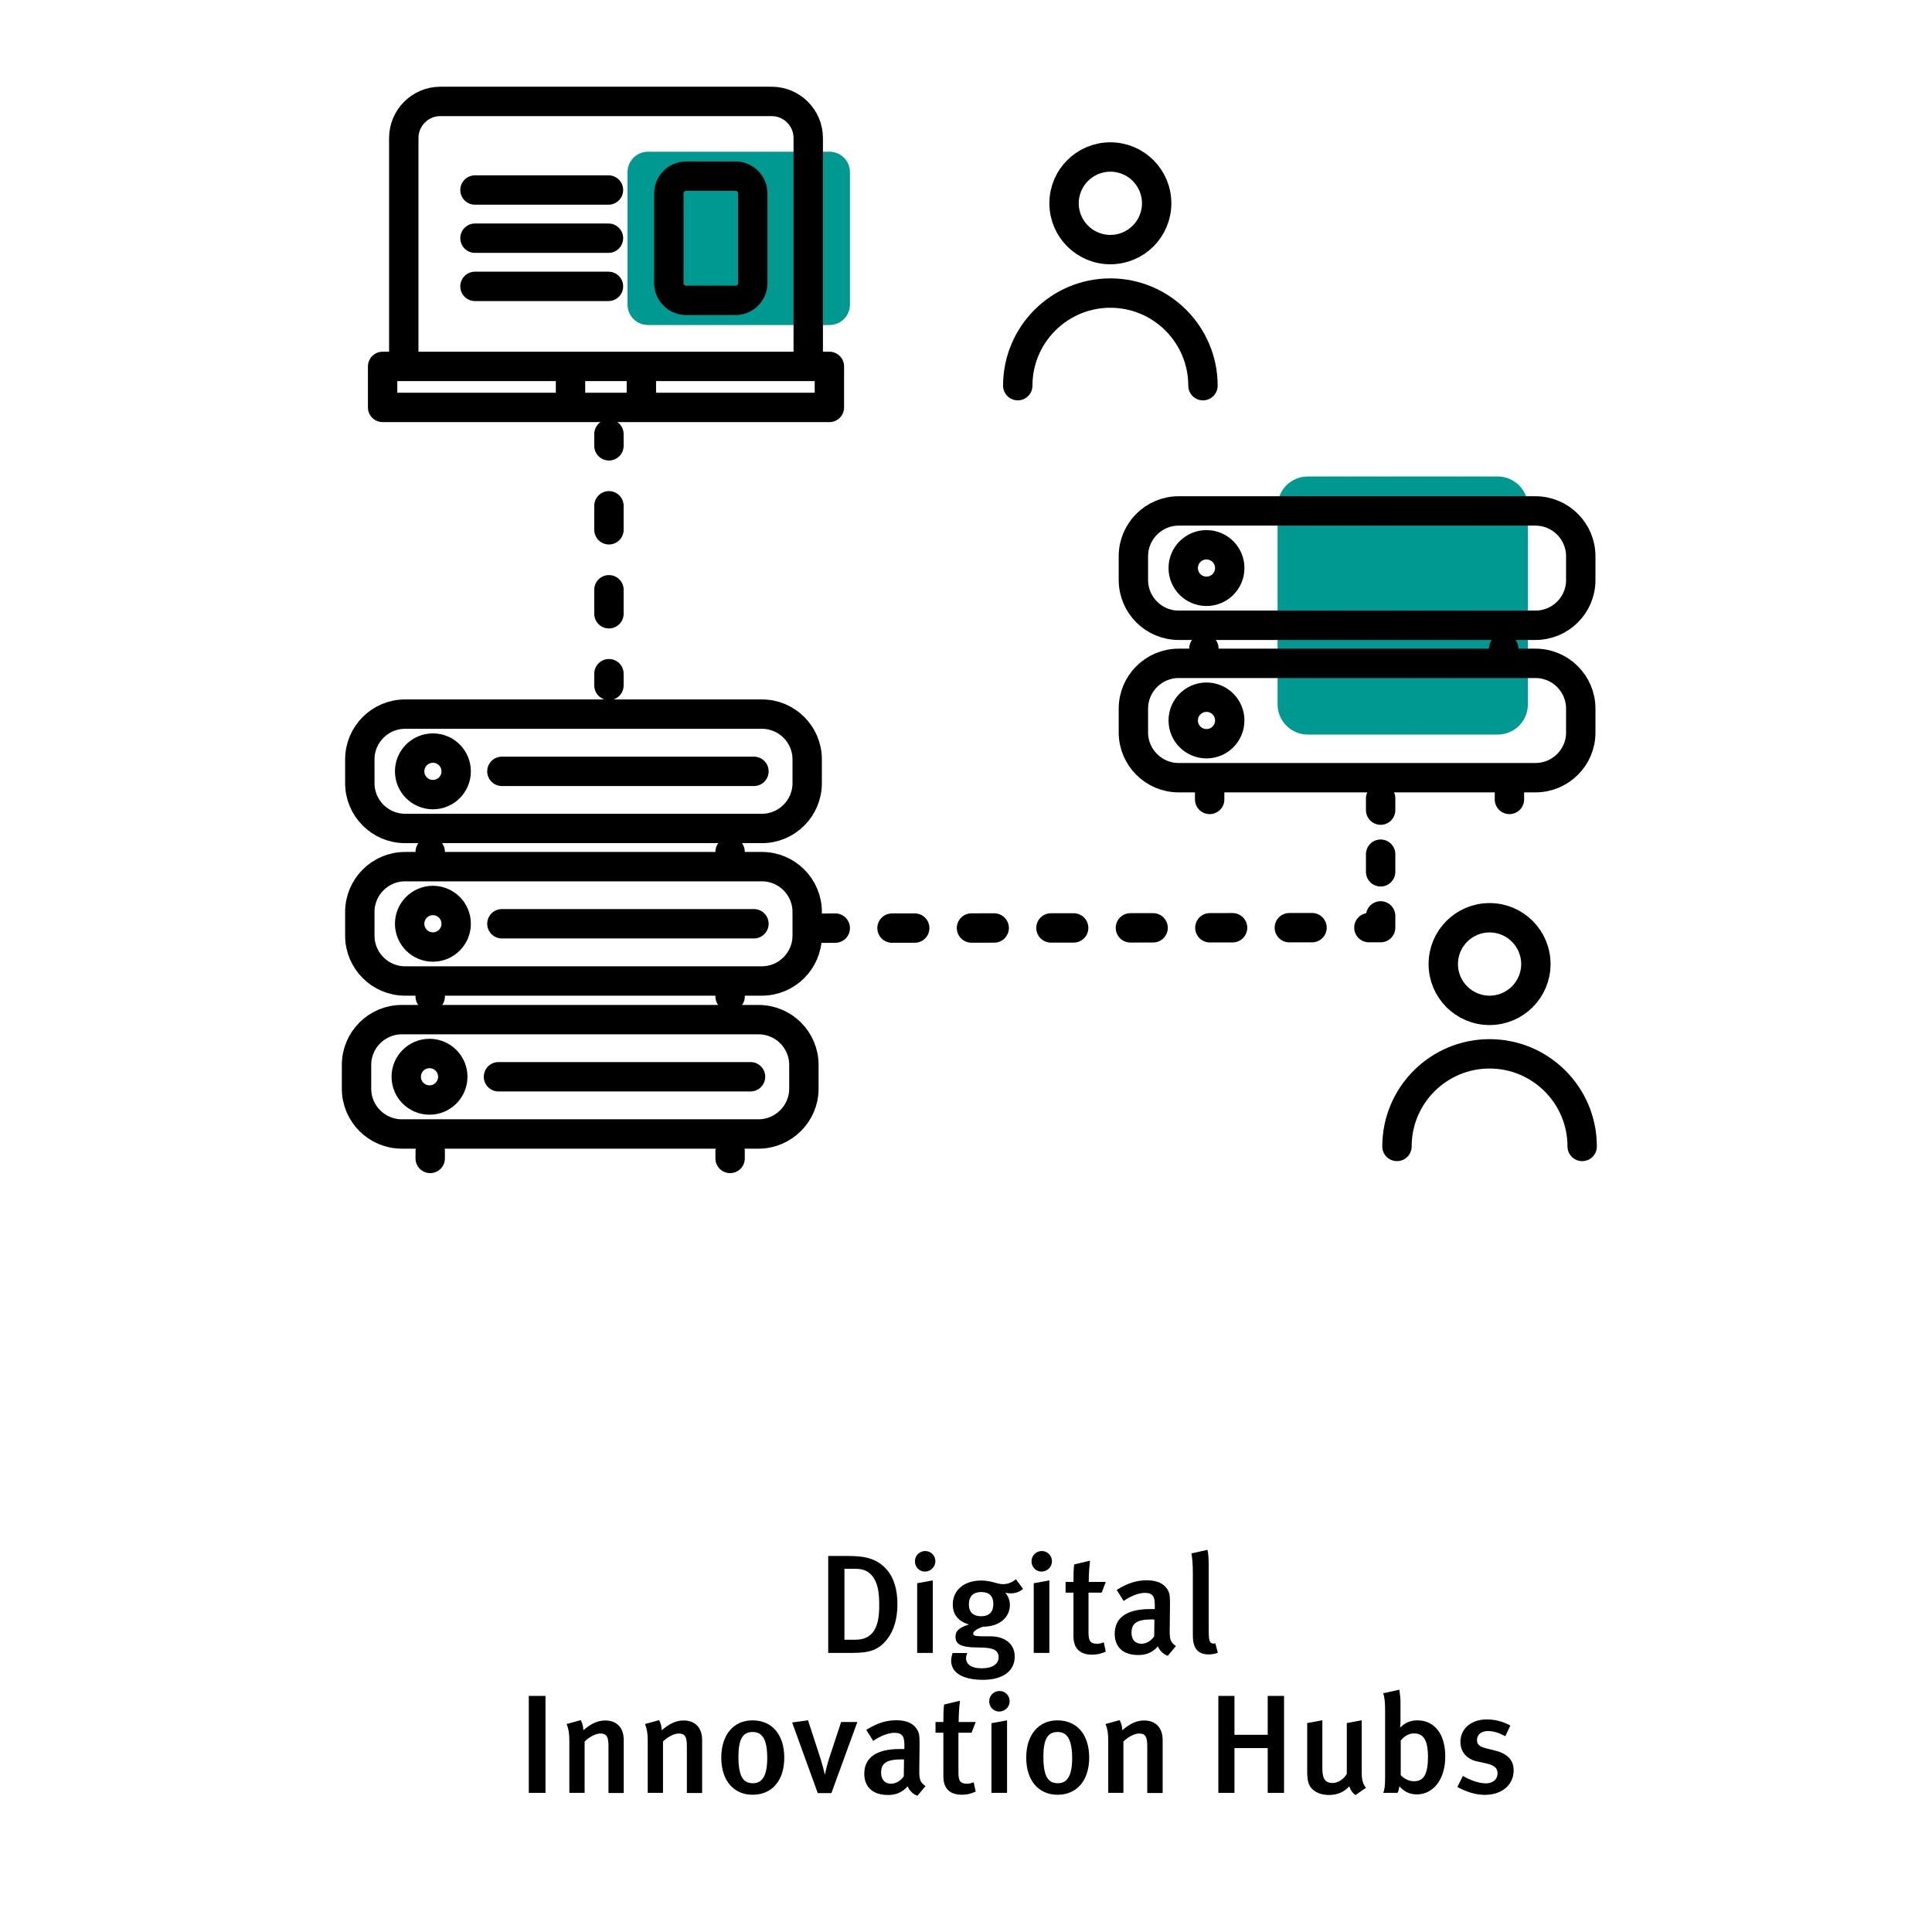 <?xml version="1.0" encoding="utf-8"?>
<!-- Generator: Adobe Illustrator 23.0.1, SVG Export Plug-In . SVG Version: 6.00 Build 0)  -->
<svg version="1.1" id="Layer_1" xmlns="http://www.w3.org/2000/svg" xmlns:xlink="http://www.w3.org/1999/xlink" x="0px" y="0px"
	 viewBox="0 0 164.41 164.41" style="enable-background:new 0 0 164.41 164.41;" xml:space="preserve">
<style type="text/css">
	.st0{fill:#009992;}
	.st1{fill:none;stroke:#000000;stroke-width:2.5;stroke-linecap:round;stroke-linejoin:round;stroke-miterlimit:10;}
	.st2{fill:none;stroke:#000000;stroke-width:2.5;stroke-linecap:round;stroke-linejoin:round;}
	.st3{fill:none;stroke:#000000;stroke-width:2.5;stroke-linecap:round;stroke-linejoin:round;stroke-dasharray:1.932,4.83;}
	.st4{fill:none;stroke:#000000;stroke-width:2.5;stroke-linecap:round;stroke-linejoin:round;stroke-dasharray:1.5,3.75;}
	.st5{fill:none;stroke:#000000;stroke-width:2.5;stroke-linecap:round;stroke-linejoin:round;stroke-dasharray:2.042,5.104;}
	.st6{fill:none;stroke:#000000;stroke-width:2.5;stroke-linejoin:round;stroke-miterlimit:10;}
</style>
<path class="st0" d="M108.72,59.94V43.11c0-1.41,1.15-2.56,2.56-2.56h16.18c1.41,0,2.56,1.15,2.56,2.56v16.84
	c0,1.41-1.15,2.56-2.56,2.56h-16.18C109.87,62.51,108.72,61.35,108.72,59.94z"/>
<g>
	<path d="M75.49,139.5c-0.7,0.88-1.42,1.16-2.96,1.16h-2.05v-8.25h1.73c1.56,0,2.48,0.29,3.26,1.17c0.61,0.7,0.9,1.69,0.9,2.98
		C76.36,137.81,76.05,138.79,75.49,139.5z M74.3,134.21c-0.38-0.52-0.82-0.71-1.56-0.71h-0.88v6.04h0.91c1.46,0,2.05-0.97,2.05-2.84
		C74.83,135.64,74.73,134.8,74.3,134.21z"/>
	<path d="M78.71,133.74c-0.48,0-0.85-0.39-0.85-0.87c0-0.49,0.38-0.88,0.88-0.88c0.47,0,0.86,0.38,0.86,0.88
		C79.59,133.34,79.2,133.74,78.71,133.74z M78.05,140.66v-5.93l1.33-0.24v6.17H78.05z"/>
	<path d="M86.01,135.59c-0.25,0-0.43-0.05-0.47-0.06c0.04,0.04,0.4,0.43,0.4,1.05c0,1.05-0.88,1.85-2.3,1.85
		c-0.43,0.15-0.82,0.38-0.82,0.57c0,0.23,0.08,0.25,1.51,0.25c0.97,0,2.02,0.49,2.02,1.72c0,1.29-1.08,1.98-2.7,1.98
		c-1.57,0-2.71-0.51-2.71-1.64c0-0.25,0.1-0.57,0.12-0.64h1.25c-0.02,0.05-0.1,0.26-0.1,0.43c0,0.56,0.48,0.87,1.33,0.87
		c0.94,0,1.44-0.38,1.44-0.94c0-0.66-0.55-0.83-1.68-0.83c-1.63,0-1.99-0.32-1.99-0.92s0.5-0.83,1.15-1.04
		c-0.91-0.26-1.38-0.85-1.38-1.7c0-1.23,0.97-2.04,2.42-2.04c0.86,0,1.36,0.31,1.85,0.31c0.4,0,0.77-0.14,1.1-0.42l0.61,0.82
		C86.73,135.49,86.42,135.59,86.01,135.59z M83.49,135.48c-0.67,0-1.04,0.37-1.04,1.05c0,0.69,0.4,1.01,1.04,1.01
		c0.68,0,1.04-0.36,1.04-1.03C84.54,135.83,84.19,135.48,83.49,135.48z"/>
	<path d="M88.63,133.74c-0.48,0-0.85-0.39-0.85-0.87c0-0.49,0.38-0.88,0.88-0.88c0.47,0,0.86,0.38,0.86,0.88
		C89.52,133.34,89.12,133.74,88.63,133.74z M87.97,140.66v-5.93l1.33-0.24v6.17H87.97z"/>
	<path d="M92.93,140.81c-1.17,0-1.58-0.69-1.58-1.55v-3.73h-0.67v-0.91h0.67c0-0.51,0-1.04,0.06-1.49l1.35-0.32
		c-0.06,0.49-0.11,1.22-0.11,1.81h1.45l-0.35,0.91h-1.12v3.38c0,0.75,0.17,0.97,0.74,0.97c0.18,0,0.34-0.04,0.56-0.12l0.17,0.79
		C93.72,140.73,93.33,140.81,92.93,140.81z"/>
	<path d="M99.37,140.91c-0.37-0.14-0.68-0.43-0.83-0.81c-0.49,0.55-1.02,0.74-1.67,0.74c-1.39,0-2.01-0.76-2.01-1.81
		c0-1.39,1.06-2.1,3-2.1h0.41v-0.32c0-0.69-0.12-1.06-0.84-1.06c-0.78,0-1.62,0.55-1.81,0.69l-0.59-0.94
		c0.91-0.57,1.67-0.82,2.58-0.82c0.95,0,1.58,0.35,1.85,1c0.11,0.26,0.11,0.58,0.1,1.48l-0.02,1.73c-0.01,0.81,0.06,1.07,0.53,1.39
		L99.37,140.91z M98,137.81c-1.32,0-1.71,0.38-1.71,1.14c0,0.57,0.31,0.93,0.84,0.93c0.42,0,0.83-0.25,1.09-0.63l0.02-1.43
		C98.22,137.82,98.08,137.81,98,137.81z"/>
	<path d="M102.84,140.79c-1.33,0-1.33-1.19-1.33-1.7v-5.14c0-0.82-0.04-1.26-0.12-1.76l1.36-0.3c0.1,0.37,0.11,0.87,0.11,1.66v5.11
		c0,0.81,0.04,0.94,0.13,1.08c0.07,0.11,0.28,0.17,0.43,0.1l0.22,0.81C103.39,140.74,103.14,140.79,102.84,140.79z"/>
	<path d="M45,152.57v-8.25h1.42v8.25H45z"/>
	<path d="M51.78,152.57v-4c0-0.82-0.19-1.05-0.7-1.05c-0.38,0-0.94,0.29-1.33,0.68v4.37h-1.3v-4.43c0-0.63-0.06-1-0.23-1.43
		l1.2-0.33c0.14,0.27,0.22,0.54,0.22,0.86c0.65-0.55,1.21-0.83,1.86-0.83c0.94,0,1.58,0.56,1.58,1.67v4.5H51.78z"/>
	<path d="M58.45,152.57v-4c0-0.82-0.19-1.05-0.7-1.05c-0.38,0-0.94,0.29-1.33,0.68v4.37h-1.3v-4.43c0-0.63-0.06-1-0.23-1.43
		l1.2-0.33c0.14,0.27,0.22,0.54,0.22,0.86c0.65-0.55,1.21-0.83,1.86-0.83c0.94,0,1.58,0.56,1.58,1.67v4.5H58.45z"/>
	<path d="M64.05,152.73c-1.64,0-2.67-1.23-2.67-3.16s1.04-3.17,2.65-3.17c1.73,0,2.71,1.28,2.71,3.18
		C66.74,151.52,65.7,152.73,64.05,152.73z M64.04,147.39c-0.84,0-1.2,0.63-1.2,2.1c0,1.75,0.44,2.26,1.24,2.26
		c0.78,0,1.21-0.63,1.21-2.14C65.29,147.9,64.81,147.39,64.04,147.39z"/>
	<path d="M70.75,152.59h-1.16l-2.18-6.01l1.35-0.19l1.06,3.25c0.14,0.44,0.3,1.05,0.37,1.35h0.02c0.02-0.14,0.16-0.79,0.36-1.39
		l1.01-3.06h1.38L70.75,152.59z"/>
	<path d="M78.07,152.82c-0.37-0.14-0.68-0.43-0.83-0.81c-0.49,0.55-1.02,0.74-1.67,0.74c-1.39,0-2.02-0.76-2.02-1.81
		c0-1.39,1.06-2.1,3-2.1h0.41v-0.32c0-0.69-0.12-1.06-0.84-1.06c-0.78,0-1.62,0.55-1.81,0.69l-0.59-0.94
		c0.91-0.57,1.67-0.82,2.58-0.82c0.95,0,1.58,0.35,1.85,1c0.11,0.26,0.11,0.58,0.1,1.48l-0.02,1.73c-0.01,0.81,0.06,1.07,0.53,1.39
		L78.07,152.82z M76.7,149.72c-1.32,0-1.72,0.38-1.72,1.14c0,0.57,0.31,0.93,0.84,0.93c0.42,0,0.83-0.25,1.09-0.63l0.02-1.43
		C76.92,149.73,76.79,149.72,76.7,149.72z"/>
	<path d="M81.86,152.73c-1.18,0-1.58-0.69-1.58-1.55v-3.73h-0.67v-0.91h0.67c0-0.51,0-1.04,0.06-1.49l1.35-0.32
		c-0.06,0.49-0.11,1.21-0.11,1.81h1.45l-0.35,0.91h-1.12v3.38c0,0.75,0.17,0.96,0.74,0.96c0.18,0,0.34-0.04,0.56-0.12l0.17,0.79
		C82.65,152.64,82.27,152.73,81.86,152.73z"/>
	<path d="M85.03,145.65c-0.48,0-0.85-0.39-0.85-0.87c0-0.49,0.38-0.88,0.88-0.88c0.47,0,0.86,0.38,0.86,0.88
		C85.92,145.25,85.52,145.65,85.03,145.65z M84.37,152.57v-5.93l1.33-0.24v6.17H84.37z"/>
	<path d="M90,152.73c-1.64,0-2.67-1.23-2.67-3.16s1.04-3.17,2.65-3.17c1.73,0,2.71,1.28,2.71,3.18
		C92.68,151.52,91.64,152.73,90,152.73z M89.99,147.39c-0.84,0-1.2,0.63-1.2,2.1c0,1.75,0.44,2.26,1.24,2.26
		c0.78,0,1.21-0.63,1.21-2.14C91.23,147.9,90.75,147.39,89.99,147.39z"/>
	<path d="M97.63,152.57v-4c0-0.82-0.19-1.05-0.7-1.05c-0.38,0-0.94,0.29-1.33,0.68v4.37h-1.29v-4.43c0-0.63-0.06-1-0.23-1.43
		l1.2-0.33c0.14,0.27,0.22,0.54,0.22,0.86c0.65-0.55,1.21-0.83,1.86-0.83c0.94,0,1.58,0.56,1.58,1.67v4.5H97.63z"/>
	<path d="M107.88,152.57v-3.81h-2.83v3.81h-1.37v-8.25h1.37v3.31h2.83v-3.31h1.39v8.25H107.88z"/>
	<path d="M115.35,152.76c-0.26-0.19-0.42-0.41-0.53-0.75c-0.44,0.5-1.03,0.74-1.73,0.74c-0.68,0-1.21-0.24-1.51-0.6
		c-0.24-0.29-0.34-0.68-0.34-1.43v-4.09l1.29-0.24v4.04c0,0.75,0.11,1.3,0.89,1.3c0.44,0,0.98-0.36,1.19-0.79v-4.31l1.27-0.24v4.54
		c0,0.81,0.3,1.14,0.37,1.2L115.35,152.76z"/>
	<path d="M120.57,152.7c-0.6,0-1.1-0.24-1.48-0.69c-0.06,0.32-0.08,0.42-0.17,0.56h-1.21c0.11-0.27,0.16-0.54,0.16-1.35v-5.68
		c0-0.69-0.05-1.12-0.16-1.45l1.37-0.3c0.07,0.43,0.1,0.73,0.1,1.2v1.41c0,0.35-0.02,0.54-0.04,0.57l0.05,0.01
		c0.42-0.41,0.86-0.58,1.44-0.58c1.45,0,2.36,1.18,2.36,3.06C123,151.39,121.99,152.7,120.57,152.7z M120.35,147.51
		c-0.55,0-0.91,0.31-1.15,0.61v2.94c0.26,0.27,0.65,0.52,1.13,0.52c0.83,0,1.19-0.6,1.19-2.11
		C121.51,148.39,121.29,147.51,120.35,147.51z"/>
	<path d="M126.35,152.74c-0.74,0-1.55-0.24-2.33-0.67l0.47-0.94c0.54,0.31,1.28,0.63,1.97,0.63c0.58,0,0.98-0.34,0.98-0.85
		c0-0.46-0.3-0.7-0.98-0.85l-0.73-0.16c-0.91-0.19-1.45-0.81-1.45-1.66c0-1.13,0.91-1.92,2.25-1.92c0.83,0,1.49,0.25,2,0.52
		l-0.43,0.91c-0.56-0.3-1.01-0.44-1.49-0.44c-0.56,0-0.92,0.31-0.92,0.77c0,0.37,0.2,0.56,0.82,0.71l0.75,0.19
		c1.22,0.31,1.55,0.98,1.55,1.68C128.8,151.9,127.81,152.74,126.35,152.74z"/>
</g>
<g>
	<path class="st1" d="M118.88,97.56c0-4.35,3.53-7.88,7.88-7.88s7.88,3.53,7.88,7.88"/>
	<circle class="st1" cx="126.76" cy="82.04" r="3.94"/>
</g>
<g>
	<path class="st1" d="M86.61,32.82c0-4.35,3.53-7.88,7.88-7.88s7.88,3.53,7.88,7.88"/>
	<circle class="st1" cx="94.49" cy="17.3" r="3.94"/>
</g>
<g>
	<g>
		<line class="st2" x1="70.08" y1="78.99" x2="71.08" y2="78.98"/>
		<line class="st3" x1="75.91" y1="78.98" x2="114.07" y2="78.94"/>
		<polyline class="st2" points="116.49,78.94 117.49,78.94 117.49,77.94 		"/>
		<line class="st4" x1="117.49" y1="74.19" x2="117.49" y2="70.81"/>
		<line class="st2" x1="117.49" y1="68.94" x2="117.49" y2="67.94"/>
	</g>
</g>
<g>
	<g>
		<line class="st2" x1="51.82" y1="58.33" x2="51.82" y2="57.33"/>
		<line class="st5" x1="51.82" y1="52.23" x2="51.82" y2="40.49"/>
		<line class="st2" x1="51.82" y1="37.94" x2="51.82" y2="36.94"/>
	</g>
</g>
<g>
	<g>
		<circle class="st6" cx="36.55" cy="91.63" r="1.98"/>
		<line class="st1" x1="63.87" y1="91.63" x2="42.42" y2="91.63"/>
		<path class="st6" d="M64.55,96.5H34.19c-2.12,0-3.85-1.73-3.85-3.85v-2.03c0-2.12,1.73-3.85,3.85-3.85h30.37
			c2.12,0,3.85,1.73,3.85,3.85v2.03C68.41,94.76,66.67,96.5,64.55,96.5z"/>
	</g>
</g>
<g>
	<circle class="st6" cx="36.84" cy="78.61" r="1.98"/>
	<line class="st1" x1="64.16" y1="78.61" x2="42.71" y2="78.61"/>
	<path class="st6" d="M64.84,83.48H34.47c-2.12,0-3.85-1.73-3.85-3.85v-2.03c0-2.12,1.73-3.85,3.85-3.85h30.37
		c2.12,0,3.85,1.73,3.85,3.85v2.03C68.69,81.74,66.96,83.48,64.84,83.48z"/>
</g>
<g>
	<circle class="st6" cx="36.84" cy="65.64" r="1.98"/>
	<line class="st1" x1="64.16" y1="65.64" x2="42.71" y2="65.64"/>
	<path class="st6" d="M64.84,70.5H34.47c-2.12,0-3.85-1.73-3.85-3.85v-2.03c0-2.12,1.73-3.85,3.85-3.85h30.37
		c2.12,0,3.85,1.73,3.85,3.85v2.03C68.69,68.77,66.96,70.5,64.84,70.5z"/>
</g>
<g>
	<line class="st1" x1="36.61" y1="84.8" x2="36.61" y2="84.19"/>
	<line class="st1" x1="62.13" y1="84.8" x2="62.13" y2="84.19"/>
</g>
<g>
	<line class="st1" x1="36.61" y1="98.58" x2="36.61" y2="97.97"/>
	<line class="st1" x1="62.13" y1="98.58" x2="62.13" y2="97.97"/>
</g>
<g>
	<line class="st1" x1="102.94" y1="68.03" x2="102.94" y2="67.41"/>
	<line class="st1" x1="128.45" y1="68.03" x2="128.45" y2="67.41"/>
</g>
<g>
	<line class="st1" x1="36.61" y1="73.1" x2="36.61" y2="72.49"/>
	<line class="st1" x1="62.13" y1="73.1" x2="62.13" y2="72.49"/>
</g>
<g>
	<circle class="st6" cx="102.67" cy="61.31" r="1.98"/>
	<path class="st6" d="M130.67,66.18H100.3c-2.12,0-3.85-1.73-3.85-3.85V60.3c0-2.12,1.73-3.85,3.85-3.85h30.37
		c2.12,0,3.85,1.73,3.85,3.85v2.03C134.53,64.45,132.79,66.18,130.67,66.18z"/>
</g>
<g>
	<circle class="st6" cx="102.67" cy="48.34" r="1.98"/>
	<path class="st6" d="M130.67,53.21H100.3c-2.12,0-3.85-1.73-3.85-3.85v-2.03c0-2.12,1.73-3.85,3.85-3.85h30.37
		c2.12,0,3.85,1.73,3.85,3.85v2.03C134.53,51.48,132.79,53.21,130.67,53.21z"/>
</g>
<g>
	<line class="st1" x1="102.45" y1="55.81" x2="102.45" y2="55.19"/>
	<line class="st1" x1="127.96" y1="55.81" x2="127.96" y2="55.19"/>
</g>
<path class="st0" d="M55.14,12.91h15.45c0.96,0,1.74,0.78,1.74,1.74v11.27c0,0.96-0.78,1.74-1.74,1.74H55.14
	c-0.96,0-1.74-0.78-1.74-1.74V14.66C53.4,13.7,54.18,12.91,55.14,12.91z"/>
<g>
	<path class="st1" d="M68.78,30.16V11.74c0-1.71-1.4-3.11-3.11-3.11h-28.2c-1.71,0-3.11,1.4-3.11,3.11v18.42"/>
	<rect x="32.56" y="31.18" class="st1" width="38.02" height="3.49"/>
	<g>
		<line class="st1" x1="40.42" y1="20.27" x2="51.78" y2="20.27"/>
		<line class="st1" x1="40.42" y1="24.37" x2="51.78" y2="24.37"/>
		<line class="st1" x1="40.42" y1="16.17" x2="51.78" y2="16.17"/>
	</g>
	<path class="st1" d="M62.6,25.56h-4.22c-0.8,0-1.46-0.66-1.46-1.46v-7.65c0-0.8,0.66-1.46,1.46-1.46h4.22
		c0.8,0,1.46,0.66,1.46,1.46v7.65C64.06,24.9,63.4,25.56,62.6,25.56z"/>
	<g>
		<line class="st1" x1="48.55" y1="31.7" x2="48.55" y2="34.05"/>
		<line class="st1" x1="54.58" y1="31.7" x2="54.58" y2="34.05"/>
	</g>
</g>
</svg>
